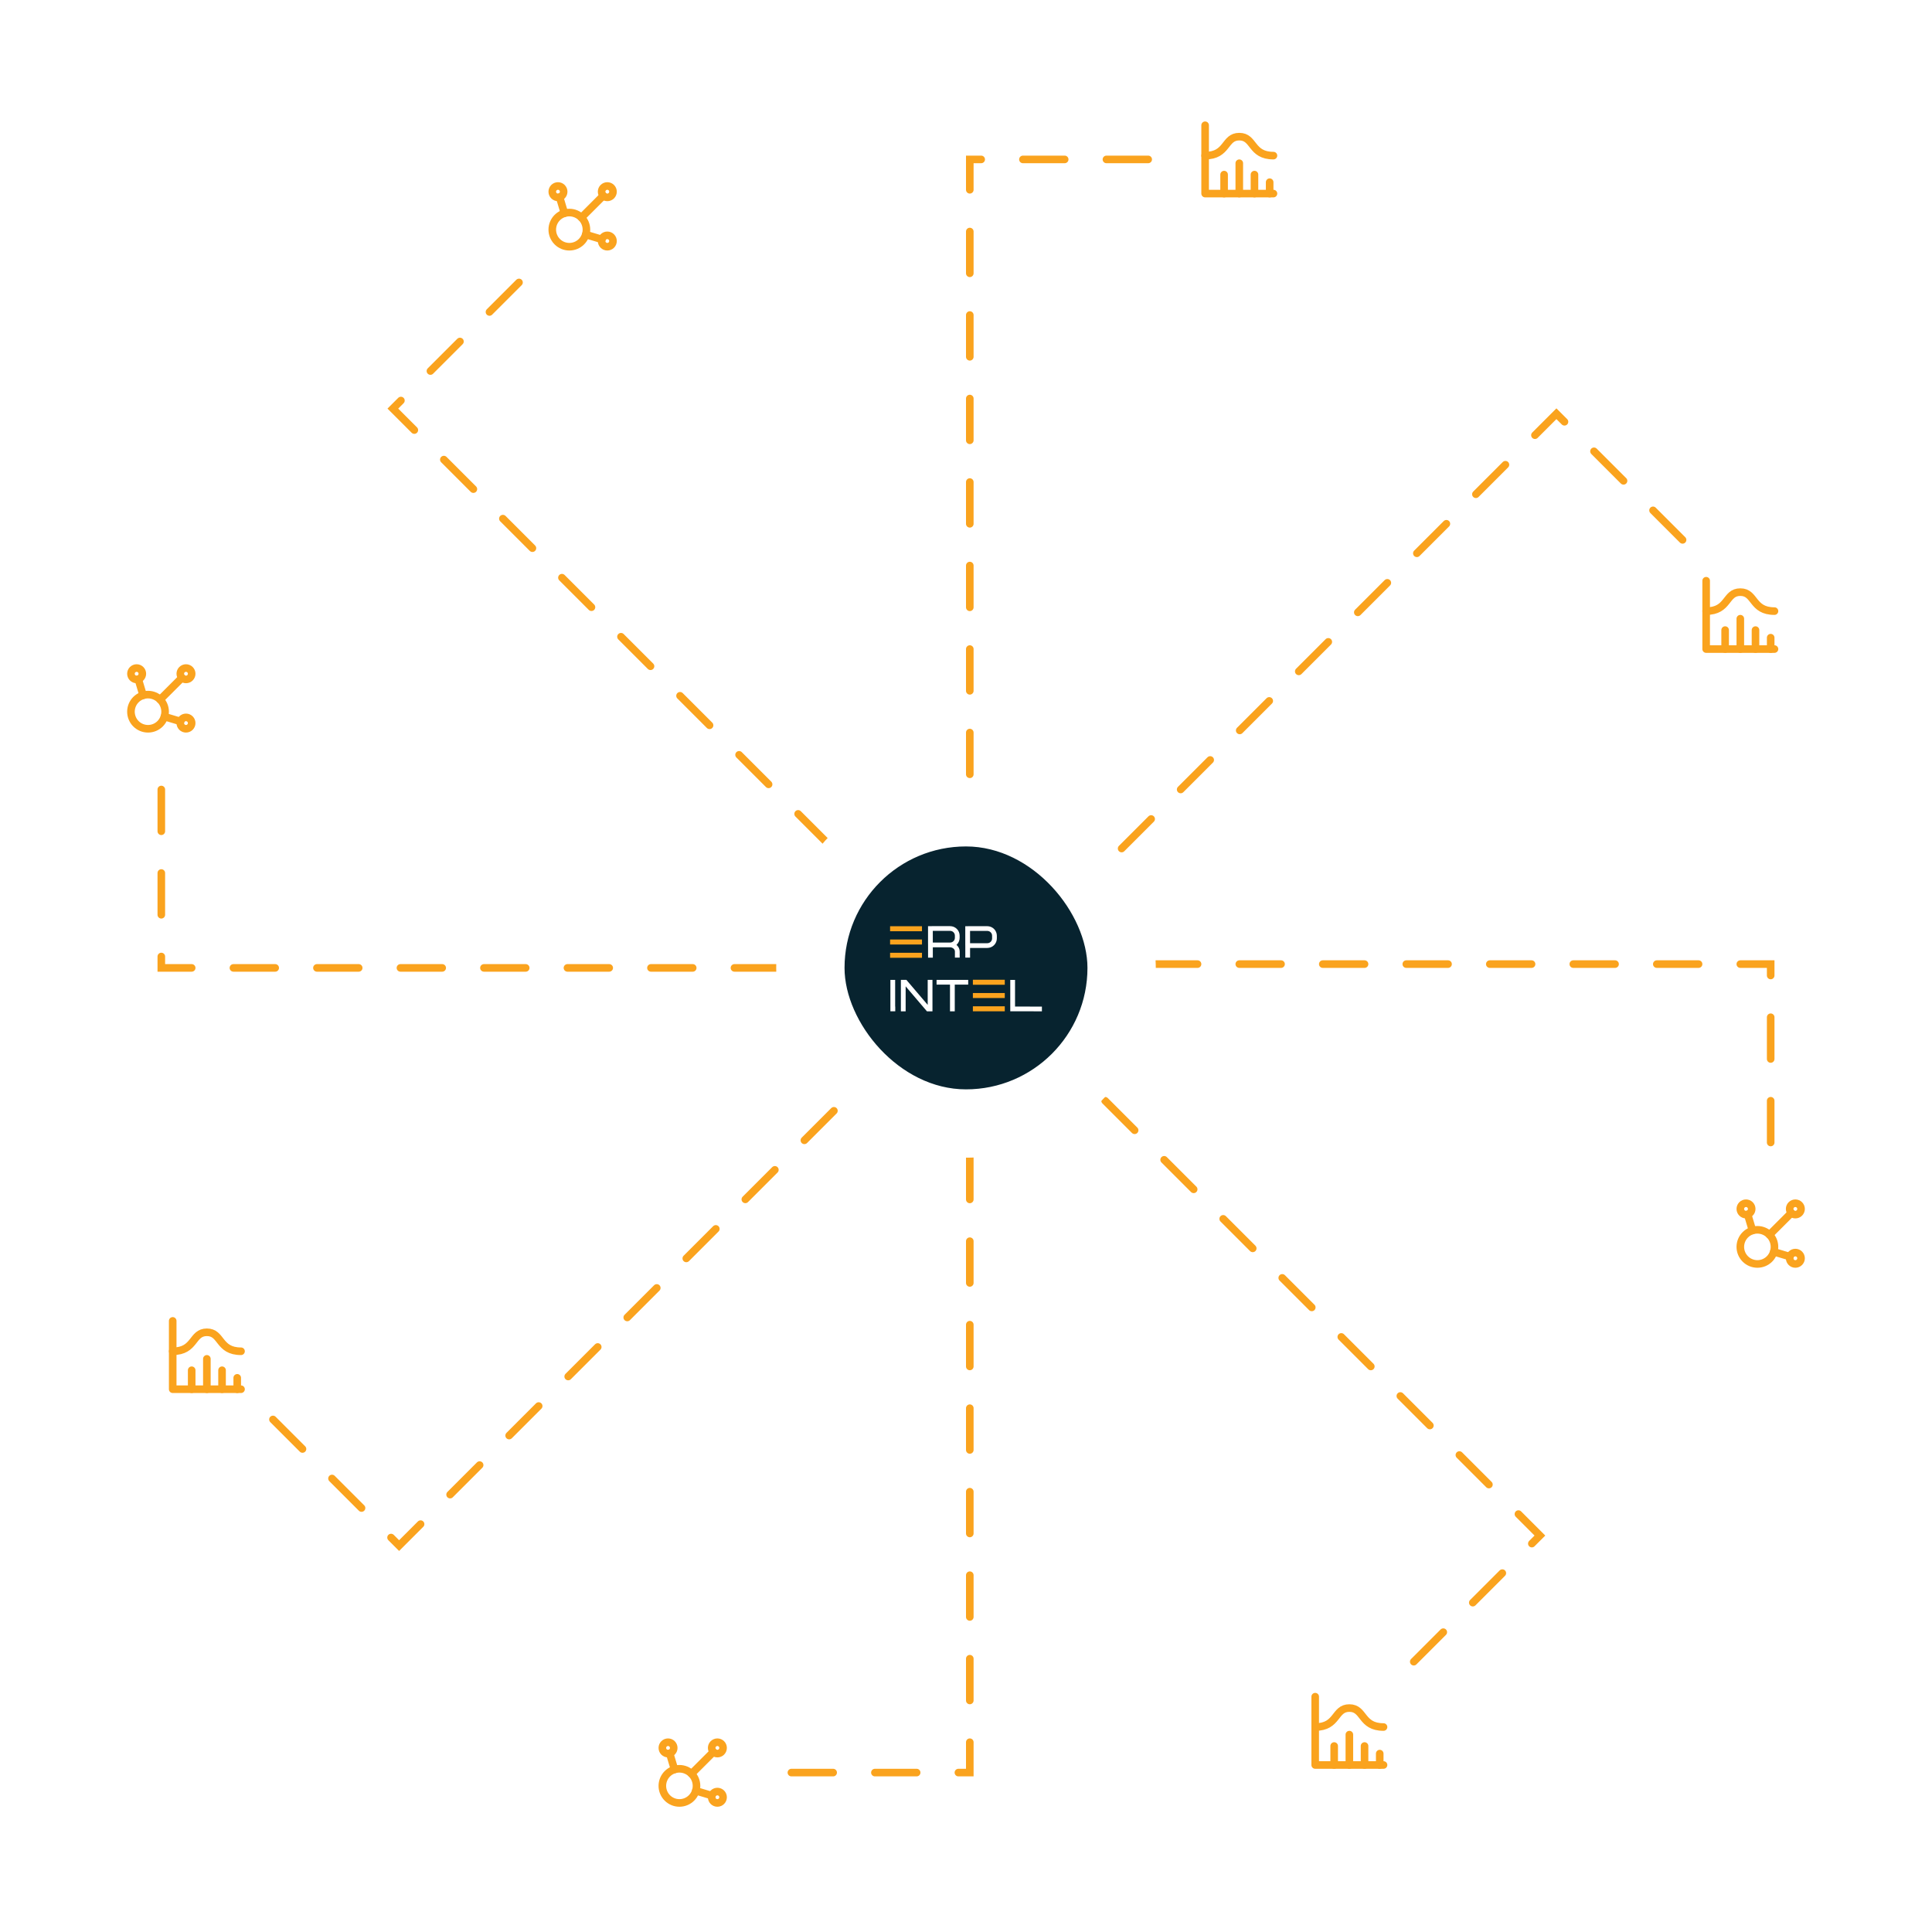 <svg width="510" height="510" viewBox="0 0 508 509" fill="none" xmlns="http://www.w3.org/2000/svg">
<path d="M255 204V42H304" stroke="#FAA31E" stroke-width="2" stroke-linecap="round" stroke-dasharray="11 11"/>
<path d="M295 223.551L409.551 109L444.2 143.648" stroke="#FAA31E" stroke-width="2" stroke-linecap="round" stroke-dasharray="11 11"/>
<path d="M204 255L42 255L42 206" stroke="#FAA31E" stroke-width="2" stroke-linecap="round" stroke-dasharray="11 11"/>
<path d="M217.551 222.199L103 107.648L137.648 73" stroke="#FAA31E" stroke-width="2" stroke-linecap="round" stroke-dasharray="11 11"/>
<path d="M255 305L255 467L206 467" stroke="#FAA31E" stroke-width="2" stroke-linecap="round" stroke-dasharray="11 11"/>
<path d="M304 254L466 254L466 303" stroke="#FAA31E" stroke-width="2" stroke-linecap="round" stroke-dasharray="11 11"/>
<path d="M290.648 290L405.199 404.551L370.551 439.2" stroke="#FAA31E" stroke-width="2" stroke-linecap="round" stroke-dasharray="11 11"/>
<path d="M219.2 292.648L104.648 407.199L70 372.551" stroke="#FAA31E" stroke-width="2" stroke-linecap="round" stroke-dasharray="11 11"/>
<circle cx="254.5" cy="254.5" r="14.5" fill="#32C5F4" fill-opacity="0.5"/>
<g filter="url(#filter0_d_189_2719)">
<rect x="204" y="205" width="100" height="100" rx="50" fill="white"/>
<rect x="222" y="223" width="64" height="64" rx="32" fill="#07232F"/>
<path d="M252.337 250.668V252.294H251.081V250.668C251.081 250.392 250.952 250.128 250.718 249.921C250.449 249.691 250.105 249.566 249.751 249.571H245.258L245.262 252.3H244.007L244.002 248.66C243.998 248.622 243.996 248.585 243.996 248.547V245.021C243.996 245.004 243.996 244.987 243.996 244.97V244.004H244.935C244.964 244.001 244.994 244 245.024 244H249.814C250.143 244 250.47 244.064 250.774 244.189C251.078 244.315 251.355 244.498 251.588 244.73C251.821 244.962 252.006 245.237 252.132 245.54C252.258 245.843 252.323 246.167 252.324 246.495V247.077C252.324 247.405 252.26 247.73 252.134 248.033C252.008 248.336 251.822 248.611 251.589 248.842C251.555 248.874 251.522 248.906 251.487 248.937C251.509 248.955 251.53 248.973 251.552 248.992C251.789 249.2 251.982 249.453 252.12 249.737C252.262 250.027 252.336 250.345 252.337 250.668ZM251.071 246.493C251.07 246.162 250.938 245.844 250.703 245.61C250.467 245.376 250.148 245.245 249.816 245.245H245.252L245.256 248.322H249.814C250.147 248.322 250.465 248.191 250.701 247.957C250.936 247.723 251.068 247.406 251.069 247.075L251.071 246.493Z" fill="white"/>
<path d="M262.129 246.514V247.239C262.129 247.904 261.863 248.541 261.39 249.011C260.918 249.481 260.277 249.744 259.609 249.744H255.073L255.076 252.289H253.821L253.815 249.058C253.81 249.025 253.808 248.991 253.808 248.957V244.796C253.808 244.783 253.808 244.77 253.808 244.757V244.015H254.514C254.543 244.012 254.571 244.011 254.6 244.011H259.609C259.94 244.01 260.267 244.075 260.573 244.2C260.878 244.326 261.156 244.51 261.39 244.743C261.624 244.975 261.81 245.251 261.936 245.555C262.063 245.859 262.129 246.185 262.129 246.514ZM260.874 246.514C260.874 246.181 260.74 245.861 260.503 245.625C260.266 245.39 259.944 245.257 259.609 245.257H255.067L255.071 248.496H259.611C259.946 248.496 260.268 248.364 260.505 248.128C260.742 247.892 260.875 247.572 260.876 247.239L260.874 246.514Z" fill="white"/>
<path d="M243.713 266.443L238.099 259.857V266.446H236.844V258.156H236.849H238.293L243.91 264.744V258.154H245.165V266.443H243.713Z" fill="white"/>
<path d="M254.58 258.157V259.404H251.04V266.442H249.785V259.404H246.245V258.157H254.58Z" fill="white"/>
<path d="M274 265.192V266.44L265.663 266.431V258.159H266.918V265.185L274 265.192Z" fill="white"/>
<path d="M235.335 265.185V258.159H234.081V266.431H234.167H235.363V265.185H235.335Z" fill="white"/>
<path d="M264.216 265.116H255.813V266.434H264.216V265.116Z" fill="#FAA31E"/>
<path d="M264.216 261.62H255.813V262.938H264.216V261.62Z" fill="#FAA31E"/>
<path d="M264.216 258.123H255.813V259.442H264.216V258.123Z" fill="#FAA31E"/>
<path d="M242.403 251.016H234V252.335H242.403V251.016Z" fill="#FAA31E"/>
<path d="M242.403 247.52H234V248.838H242.403V247.52Z" fill="#FAA31E"/>
<path d="M242.403 244.023H234V245.342H242.403V244.023Z" fill="#FAA31E"/>
</g>
<g filter="url(#filter1_d_189_2719)">
<rect x="304" y="20" width="44" height="44" rx="22" fill="white"/>
<g clip-path="url(#clip0_189_2719)">
<path d="M317 33V51H335" stroke="#FAA31E" stroke-width="2" stroke-linecap="round" stroke-linejoin="round"/>
<path d="M334 48V51" stroke="#FAA31E" stroke-width="2" stroke-linecap="round" stroke-linejoin="round"/>
<path d="M330 46V51" stroke="#FAA31E" stroke-width="2" stroke-linecap="round" stroke-linejoin="round"/>
<path d="M326 43V51" stroke="#FAA31E" stroke-width="2" stroke-linecap="round" stroke-linejoin="round"/>
<path d="M322 46V51" stroke="#FAA31E" stroke-width="2" stroke-linecap="round" stroke-linejoin="round"/>
<path d="M317 41C323 41 322 36 326 36C330 36 329 41 335 41" stroke="#FAA31E" stroke-width="2" stroke-linecap="round" stroke-linejoin="round"/>
</g>
</g>
<g filter="url(#filter2_d_189_2719)">
<rect x="436" y="140" width="44" height="44" rx="22" fill="white"/>
<g clip-path="url(#clip1_189_2719)">
<path d="M449 153V171H467" stroke="#FAA31E" stroke-width="2" stroke-linecap="round" stroke-linejoin="round"/>
<path d="M466 168V171" stroke="#FAA31E" stroke-width="2" stroke-linecap="round" stroke-linejoin="round"/>
<path d="M462 166V171" stroke="#FAA31E" stroke-width="2" stroke-linecap="round" stroke-linejoin="round"/>
<path d="M458 163V171" stroke="#FAA31E" stroke-width="2" stroke-linecap="round" stroke-linejoin="round"/>
<path d="M454 166V171" stroke="#FAA31E" stroke-width="2" stroke-linecap="round" stroke-linejoin="round"/>
<path d="M449 161C455 161 454 156 458 156C462 156 461 161 467 161" stroke="#FAA31E" stroke-width="2" stroke-linecap="round" stroke-linejoin="round"/>
</g>
</g>
<g filter="url(#filter3_d_189_2719)">
<rect x="333" y="434" width="44" height="44" rx="22" fill="white"/>
<g clip-path="url(#clip2_189_2719)">
<path d="M346 447V465H364" stroke="#FAA31E" stroke-width="2" stroke-linecap="round" stroke-linejoin="round"/>
<path d="M363 462V465" stroke="#FAA31E" stroke-width="2" stroke-linecap="round" stroke-linejoin="round"/>
<path d="M359 460V465" stroke="#FAA31E" stroke-width="2" stroke-linecap="round" stroke-linejoin="round"/>
<path d="M355 457V465" stroke="#FAA31E" stroke-width="2" stroke-linecap="round" stroke-linejoin="round"/>
<path d="M351 460V465" stroke="#FAA31E" stroke-width="2" stroke-linecap="round" stroke-linejoin="round"/>
<path d="M346 455C352 455 351 450 355 450C359 450 358 455 364 455" stroke="#FAA31E" stroke-width="2" stroke-linecap="round" stroke-linejoin="round"/>
</g>
</g>
<g filter="url(#filter4_d_189_2719)">
<rect x="32" y="335" width="44" height="44" rx="22" fill="white"/>
<g clip-path="url(#clip3_189_2719)">
<path d="M45 348V366H63" stroke="#FAA31E" stroke-width="2" stroke-linecap="round" stroke-linejoin="round"/>
<path d="M62 363V366" stroke="#FAA31E" stroke-width="2" stroke-linecap="round" stroke-linejoin="round"/>
<path d="M58 361V366" stroke="#FAA31E" stroke-width="2" stroke-linecap="round" stroke-linejoin="round"/>
<path d="M54 358V366" stroke="#FAA31E" stroke-width="2" stroke-linecap="round" stroke-linejoin="round"/>
<path d="M50 361V366" stroke="#FAA31E" stroke-width="2" stroke-linecap="round" stroke-linejoin="round"/>
<path d="M45 356C51 356 50 351 54 351C58 351 57 356 63 356" stroke="#FAA31E" stroke-width="2" stroke-linecap="round" stroke-linejoin="round"/>
</g>
</g>
<g filter="url(#filter5_d_189_2719)">
<rect x="131" y="35" width="44" height="44" rx="22" fill="white"/>
<g clip-path="url(#clip4_189_2719)">
<path d="M146.931 51.936L148.206 56.185M153.813 61.794L158.064 63.069" stroke="#FAA31E" stroke-width="2" stroke-linecap="round" stroke-linejoin="round"/>
<path d="M152.683 57.317L158.442 51.558" stroke="#FAA31E" stroke-width="2" stroke-linecap="round" stroke-linejoin="round"/>
<path d="M145 50.5C145 50.697 145.039 50.892 145.114 51.074C145.19 51.256 145.3 51.421 145.439 51.561C145.579 51.7 145.744 51.81 145.926 51.886C146.108 51.961 146.303 52 146.5 52C146.697 52 146.892 51.961 147.074 51.886C147.256 51.81 147.421 51.7 147.561 51.561C147.7 51.421 147.81 51.256 147.886 51.074C147.961 50.892 148 50.697 148 50.5C148 50.303 147.961 50.108 147.886 49.926C147.81 49.744 147.7 49.579 147.561 49.439C147.421 49.3 147.256 49.19 147.074 49.114C146.892 49.039 146.697 49 146.5 49C146.303 49 146.108 49.039 145.926 49.114C145.744 49.19 145.579 49.3 145.439 49.439C145.3 49.579 145.19 49.744 145.114 49.926C145.039 50.108 145 50.303 145 50.5Z" stroke="#FAA31E" stroke-width="2" stroke-linecap="round" stroke-linejoin="round"/>
<path d="M158 50.5C158 50.898 158.158 51.279 158.439 51.561C158.721 51.842 159.102 52 159.5 52C159.898 52 160.279 51.842 160.561 51.561C160.842 51.279 161 50.898 161 50.5C161 50.102 160.842 49.721 160.561 49.439C160.279 49.158 159.898 49 159.5 49C159.102 49 158.721 49.158 158.439 49.439C158.158 49.721 158 50.102 158 50.5Z" stroke="#FAA31E" stroke-width="2" stroke-linecap="round" stroke-linejoin="round"/>
<path d="M158 63.5C158 63.898 158.158 64.279 158.439 64.561C158.721 64.842 159.102 65 159.5 65C159.898 65 160.279 64.842 160.561 64.561C160.842 64.279 161 63.898 161 63.5C161 63.102 160.842 62.721 160.561 62.439C160.279 62.158 159.898 62 159.5 62C159.102 62 158.721 62.158 158.439 62.439C158.158 62.721 158 63.102 158 63.5Z" stroke="#FAA31E" stroke-width="2" stroke-linecap="round" stroke-linejoin="round"/>
<path d="M145 60.5C145 61.694 145.474 62.838 146.318 63.682C147.162 64.526 148.307 65 149.5 65C150.693 65 151.838 64.526 152.682 63.682C153.526 62.838 154 61.694 154 60.5C154 59.306 153.526 58.162 152.682 57.318C151.838 56.474 150.693 56 149.5 56C148.307 56 147.162 56.474 146.318 57.318C145.474 58.162 145 59.306 145 60.5Z" stroke="#FAA31E" stroke-width="2" stroke-linecap="round" stroke-linejoin="round"/>
</g>
</g>
<g filter="url(#filter6_d_189_2719)">
<rect x="20" y="162" width="44" height="44" rx="22" fill="white"/>
<g clip-path="url(#clip5_189_2719)">
<path d="M35.931 178.936L37.206 183.185M42.813 188.794L47.064 190.069" stroke="#FAA31E" stroke-width="2" stroke-linecap="round" stroke-linejoin="round"/>
<path d="M41.683 184.317L47.442 178.558" stroke="#FAA31E" stroke-width="2" stroke-linecap="round" stroke-linejoin="round"/>
<path d="M34 177.5C34 177.697 34.039 177.892 34.114 178.074C34.19 178.256 34.3 178.421 34.439 178.561C34.579 178.7 34.744 178.81 34.926 178.886C35.108 178.961 35.303 179 35.5 179C35.697 179 35.892 178.961 36.074 178.886C36.256 178.81 36.421 178.7 36.561 178.561C36.7 178.421 36.81 178.256 36.886 178.074C36.961 177.892 37 177.697 37 177.5C37 177.303 36.961 177.108 36.886 176.926C36.81 176.744 36.7 176.579 36.561 176.439C36.421 176.3 36.256 176.19 36.074 176.114C35.892 176.039 35.697 176 35.5 176C35.303 176 35.108 176.039 34.926 176.114C34.744 176.19 34.579 176.3 34.439 176.439C34.3 176.579 34.19 176.744 34.114 176.926C34.039 177.108 34 177.303 34 177.5Z" stroke="#FAA31E" stroke-width="2" stroke-linecap="round" stroke-linejoin="round"/>
<path d="M47 177.5C47 177.898 47.158 178.279 47.439 178.561C47.721 178.842 48.102 179 48.5 179C48.898 179 49.279 178.842 49.561 178.561C49.842 178.279 50 177.898 50 177.5C50 177.102 49.842 176.721 49.561 176.439C49.279 176.158 48.898 176 48.5 176C48.102 176 47.721 176.158 47.439 176.439C47.158 176.721 47 177.102 47 177.5Z" stroke="#FAA31E" stroke-width="2" stroke-linecap="round" stroke-linejoin="round"/>
<path d="M47 190.5C47 190.898 47.158 191.279 47.439 191.561C47.721 191.842 48.102 192 48.5 192C48.898 192 49.279 191.842 49.561 191.561C49.842 191.279 50 190.898 50 190.5C50 190.102 49.842 189.721 49.561 189.439C49.279 189.158 48.898 189 48.5 189C48.102 189 47.721 189.158 47.439 189.439C47.158 189.721 47 190.102 47 190.5Z" stroke="#FAA31E" stroke-width="2" stroke-linecap="round" stroke-linejoin="round"/>
<path d="M34 187.5C34 188.693 34.474 189.838 35.318 190.682C36.162 191.526 37.306 192 38.5 192C39.694 192 40.838 191.526 41.682 190.682C42.526 189.838 43 188.693 43 187.5C43 186.307 42.526 185.162 41.682 184.318C40.838 183.474 39.694 183 38.5 183C37.306 183 36.162 183.474 35.318 184.318C34.474 185.162 34 186.307 34 187.5Z" stroke="#FAA31E" stroke-width="2" stroke-linecap="round" stroke-linejoin="round"/>
</g>
</g>
<g filter="url(#filter7_d_189_2719)">
<rect x="160" y="445" width="44" height="44" rx="22" fill="white"/>
<g clip-path="url(#clip6_189_2719)">
<path d="M175.931 461.936L177.206 466.185M182.813 471.794L187.064 473.069" stroke="#FAA31E" stroke-width="2" stroke-linecap="round" stroke-linejoin="round"/>
<path d="M181.683 467.317L187.442 461.558" stroke="#FAA31E" stroke-width="2" stroke-linecap="round" stroke-linejoin="round"/>
<path d="M174 460.5C174 460.697 174.039 460.892 174.114 461.074C174.19 461.256 174.3 461.421 174.439 461.561C174.579 461.7 174.744 461.81 174.926 461.886C175.108 461.961 175.303 462 175.5 462C175.697 462 175.892 461.961 176.074 461.886C176.256 461.81 176.421 461.7 176.561 461.561C176.7 461.421 176.81 461.256 176.886 461.074C176.961 460.892 177 460.697 177 460.5C177 460.303 176.961 460.108 176.886 459.926C176.81 459.744 176.7 459.579 176.561 459.439C176.421 459.3 176.256 459.19 176.074 459.114C175.892 459.039 175.697 459 175.5 459C175.303 459 175.108 459.039 174.926 459.114C174.744 459.19 174.579 459.3 174.439 459.439C174.3 459.579 174.19 459.744 174.114 459.926C174.039 460.108 174 460.303 174 460.5Z" stroke="#FAA31E" stroke-width="2" stroke-linecap="round" stroke-linejoin="round"/>
<path d="M187 460.5C187 460.898 187.158 461.279 187.439 461.561C187.721 461.842 188.102 462 188.5 462C188.898 462 189.279 461.842 189.561 461.561C189.842 461.279 190 460.898 190 460.5C190 460.102 189.842 459.721 189.561 459.439C189.279 459.158 188.898 459 188.5 459C188.102 459 187.721 459.158 187.439 459.439C187.158 459.721 187 460.102 187 460.5Z" stroke="#FAA31E" stroke-width="2" stroke-linecap="round" stroke-linejoin="round"/>
<path d="M187 473.5C187 473.898 187.158 474.279 187.439 474.561C187.721 474.842 188.102 475 188.5 475C188.898 475 189.279 474.842 189.561 474.561C189.842 474.279 190 473.898 190 473.5C190 473.102 189.842 472.721 189.561 472.439C189.279 472.158 188.898 472 188.5 472C188.102 472 187.721 472.158 187.439 472.439C187.158 472.721 187 473.102 187 473.5Z" stroke="#FAA31E" stroke-width="2" stroke-linecap="round" stroke-linejoin="round"/>
<path d="M174 470.5C174 471.693 174.474 472.838 175.318 473.682C176.162 474.526 177.307 475 178.5 475C179.693 475 180.838 474.526 181.682 473.682C182.526 472.838 183 471.693 183 470.5C183 469.307 182.526 468.162 181.682 467.318C180.838 466.474 179.693 466 178.5 466C177.307 466 176.162 466.474 175.318 467.318C174.474 468.162 174 469.307 174 470.5Z" stroke="#FAA31E" stroke-width="2" stroke-linecap="round" stroke-linejoin="round"/>
</g>
</g>
<g filter="url(#filter8_d_189_2719)">
<rect x="444" y="303" width="44" height="44" rx="22" fill="white"/>
<g clip-path="url(#clip7_189_2719)">
<path d="M459.931 319.936L461.206 324.185M466.813 329.794L471.064 331.069" stroke="#FAA31E" stroke-width="2" stroke-linecap="round" stroke-linejoin="round"/>
<path d="M465.683 325.317L471.442 319.558" stroke="#FAA31E" stroke-width="2" stroke-linecap="round" stroke-linejoin="round"/>
<path d="M458 318.5C458 318.697 458.039 318.892 458.114 319.074C458.19 319.256 458.3 319.421 458.439 319.561C458.579 319.7 458.744 319.81 458.926 319.886C459.108 319.961 459.303 320 459.5 320C459.697 320 459.892 319.961 460.074 319.886C460.256 319.81 460.421 319.7 460.561 319.561C460.7 319.421 460.81 319.256 460.886 319.074C460.961 318.892 461 318.697 461 318.5C461 318.303 460.961 318.108 460.886 317.926C460.81 317.744 460.7 317.579 460.561 317.439C460.421 317.3 460.256 317.19 460.074 317.114C459.892 317.039 459.697 317 459.5 317C459.303 317 459.108 317.039 458.926 317.114C458.744 317.19 458.579 317.3 458.439 317.439C458.3 317.579 458.19 317.744 458.114 317.926C458.039 318.108 458 318.303 458 318.5Z" stroke="#FAA31E" stroke-width="2" stroke-linecap="round" stroke-linejoin="round"/>
<path d="M471 318.5C471 318.898 471.158 319.279 471.439 319.561C471.721 319.842 472.102 320 472.5 320C472.898 320 473.279 319.842 473.561 319.561C473.842 319.279 474 318.898 474 318.5C474 318.102 473.842 317.721 473.561 317.439C473.279 317.158 472.898 317 472.5 317C472.102 317 471.721 317.158 471.439 317.439C471.158 317.721 471 318.102 471 318.5Z" stroke="#FAA31E" stroke-width="2" stroke-linecap="round" stroke-linejoin="round"/>
<path d="M471 331.5C471 331.898 471.158 332.279 471.439 332.561C471.721 332.842 472.102 333 472.5 333C472.898 333 473.279 332.842 473.561 332.561C473.842 332.279 474 331.898 474 331.5C474 331.102 473.842 330.721 473.561 330.439C473.279 330.158 472.898 330 472.5 330C472.102 330 471.721 330.158 471.439 330.439C471.158 330.721 471 331.102 471 331.5Z" stroke="#FAA31E" stroke-width="2" stroke-linecap="round" stroke-linejoin="round"/>
<path d="M458 328.5C458 329.693 458.474 330.838 459.318 331.682C460.162 332.526 461.307 333 462.5 333C463.693 333 464.838 332.526 465.682 331.682C466.526 330.838 467 329.693 467 328.5C467 327.307 466.526 326.162 465.682 325.318C464.838 324.474 463.693 324 462.5 324C461.307 324 460.162 324.474 459.318 325.318C458.474 326.162 458 327.307 458 328.5Z" stroke="#FAA31E" stroke-width="2" stroke-linecap="round" stroke-linejoin="round"/>
</g>
</g>
<defs>
<filter id="filter0_d_189_2719" x="174" y="175" width="160" height="160" filterUnits="userSpaceOnUse" color-interpolation-filters="sRGB">
<feFlood flood-opacity="0" result="BackgroundImageFix"/>
<feColorMatrix in="SourceAlpha" type="matrix" values="0 0 0 0 0 0 0 0 0 0 0 0 0 0 0 0 0 0 127 0" result="hardAlpha"/>
<feOffset/>
<feGaussianBlur stdDeviation="15"/>
<feComposite in2="hardAlpha" operator="out"/>
<feColorMatrix type="matrix" values="0 0 0 0 0.086 0 0 0 0 0.086 0 0 0 0 0.086 0 0 0 0.1 0"/>
<feBlend mode="normal" in2="BackgroundImageFix" result="effect1_dropShadow_189_2719"/>
<feBlend mode="normal" in="SourceGraphic" in2="effect1_dropShadow_189_2719" result="shape"/>
</filter>
<filter id="filter1_d_189_2719" x="284" y="0" width="84" height="84" filterUnits="userSpaceOnUse" color-interpolation-filters="sRGB">
<feFlood flood-opacity="0" result="BackgroundImageFix"/>
<feColorMatrix in="SourceAlpha" type="matrix" values="0 0 0 0 0 0 0 0 0 0 0 0 0 0 0 0 0 0 127 0" result="hardAlpha"/>
<feOffset/>
<feGaussianBlur stdDeviation="10"/>
<feComposite in2="hardAlpha" operator="out"/>
<feColorMatrix type="matrix" values="0 0 0 0 0.086 0 0 0 0 0.086 0 0 0 0 0.086 0 0 0 0.1 0"/>
<feBlend mode="normal" in2="BackgroundImageFix" result="effect1_dropShadow_189_2719"/>
<feBlend mode="normal" in="SourceGraphic" in2="effect1_dropShadow_189_2719" result="shape"/>
</filter>
<filter id="filter2_d_189_2719" x="416" y="120" width="84" height="84" filterUnits="userSpaceOnUse" color-interpolation-filters="sRGB">
<feFlood flood-opacity="0" result="BackgroundImageFix"/>
<feColorMatrix in="SourceAlpha" type="matrix" values="0 0 0 0 0 0 0 0 0 0 0 0 0 0 0 0 0 0 127 0" result="hardAlpha"/>
<feOffset/>
<feGaussianBlur stdDeviation="10"/>
<feComposite in2="hardAlpha" operator="out"/>
<feColorMatrix type="matrix" values="0 0 0 0 0.086 0 0 0 0 0.086 0 0 0 0 0.086 0 0 0 0.1 0"/>
<feBlend mode="normal" in2="BackgroundImageFix" result="effect1_dropShadow_189_2719"/>
<feBlend mode="normal" in="SourceGraphic" in2="effect1_dropShadow_189_2719" result="shape"/>
</filter>
<filter id="filter3_d_189_2719" x="313" y="414" width="84" height="84" filterUnits="userSpaceOnUse" color-interpolation-filters="sRGB">
<feFlood flood-opacity="0" result="BackgroundImageFix"/>
<feColorMatrix in="SourceAlpha" type="matrix" values="0 0 0 0 0 0 0 0 0 0 0 0 0 0 0 0 0 0 127 0" result="hardAlpha"/>
<feOffset/>
<feGaussianBlur stdDeviation="10"/>
<feComposite in2="hardAlpha" operator="out"/>
<feColorMatrix type="matrix" values="0 0 0 0 0.086 0 0 0 0 0.086 0 0 0 0 0.086 0 0 0 0.1 0"/>
<feBlend mode="normal" in2="BackgroundImageFix" result="effect1_dropShadow_189_2719"/>
<feBlend mode="normal" in="SourceGraphic" in2="effect1_dropShadow_189_2719" result="shape"/>
</filter>
<filter id="filter4_d_189_2719" x="12" y="315" width="84" height="84" filterUnits="userSpaceOnUse" color-interpolation-filters="sRGB">
<feFlood flood-opacity="0" result="BackgroundImageFix"/>
<feColorMatrix in="SourceAlpha" type="matrix" values="0 0 0 0 0 0 0 0 0 0 0 0 0 0 0 0 0 0 127 0" result="hardAlpha"/>
<feOffset/>
<feGaussianBlur stdDeviation="10"/>
<feComposite in2="hardAlpha" operator="out"/>
<feColorMatrix type="matrix" values="0 0 0 0 0.086 0 0 0 0 0.086 0 0 0 0 0.086 0 0 0 0.1 0"/>
<feBlend mode="normal" in2="BackgroundImageFix" result="effect1_dropShadow_189_2719"/>
<feBlend mode="normal" in="SourceGraphic" in2="effect1_dropShadow_189_2719" result="shape"/>
</filter>
<filter id="filter5_d_189_2719" x="111" y="15" width="84" height="84" filterUnits="userSpaceOnUse" color-interpolation-filters="sRGB">
<feFlood flood-opacity="0" result="BackgroundImageFix"/>
<feColorMatrix in="SourceAlpha" type="matrix" values="0 0 0 0 0 0 0 0 0 0 0 0 0 0 0 0 0 0 127 0" result="hardAlpha"/>
<feOffset/>
<feGaussianBlur stdDeviation="10"/>
<feComposite in2="hardAlpha" operator="out"/>
<feColorMatrix type="matrix" values="0 0 0 0 0.086 0 0 0 0 0.086 0 0 0 0 0.086 0 0 0 0.1 0"/>
<feBlend mode="normal" in2="BackgroundImageFix" result="effect1_dropShadow_189_2719"/>
<feBlend mode="normal" in="SourceGraphic" in2="effect1_dropShadow_189_2719" result="shape"/>
</filter>
<filter id="filter6_d_189_2719" x="0" y="142" width="84" height="84" filterUnits="userSpaceOnUse" color-interpolation-filters="sRGB">
<feFlood flood-opacity="0" result="BackgroundImageFix"/>
<feColorMatrix in="SourceAlpha" type="matrix" values="0 0 0 0 0 0 0 0 0 0 0 0 0 0 0 0 0 0 127 0" result="hardAlpha"/>
<feOffset/>
<feGaussianBlur stdDeviation="10"/>
<feComposite in2="hardAlpha" operator="out"/>
<feColorMatrix type="matrix" values="0 0 0 0 0.086 0 0 0 0 0.086 0 0 0 0 0.086 0 0 0 0.1 0"/>
<feBlend mode="normal" in2="BackgroundImageFix" result="effect1_dropShadow_189_2719"/>
<feBlend mode="normal" in="SourceGraphic" in2="effect1_dropShadow_189_2719" result="shape"/>
</filter>
<filter id="filter7_d_189_2719" x="140" y="425" width="84" height="84" filterUnits="userSpaceOnUse" color-interpolation-filters="sRGB">
<feFlood flood-opacity="0" result="BackgroundImageFix"/>
<feColorMatrix in="SourceAlpha" type="matrix" values="0 0 0 0 0 0 0 0 0 0 0 0 0 0 0 0 0 0 127 0" result="hardAlpha"/>
<feOffset/>
<feGaussianBlur stdDeviation="10"/>
<feComposite in2="hardAlpha" operator="out"/>
<feColorMatrix type="matrix" values="0 0 0 0 0.086 0 0 0 0 0.086 0 0 0 0 0.086 0 0 0 0.1 0"/>
<feBlend mode="normal" in2="BackgroundImageFix" result="effect1_dropShadow_189_2719"/>
<feBlend mode="normal" in="SourceGraphic" in2="effect1_dropShadow_189_2719" result="shape"/>
</filter>
<filter id="filter8_d_189_2719" x="424" y="283" width="84" height="84" filterUnits="userSpaceOnUse" color-interpolation-filters="sRGB">
<feFlood flood-opacity="0" result="BackgroundImageFix"/>
<feColorMatrix in="SourceAlpha" type="matrix" values="0 0 0 0 0 0 0 0 0 0 0 0 0 0 0 0 0 0 127 0" result="hardAlpha"/>
<feOffset/>
<feGaussianBlur stdDeviation="10"/>
<feComposite in2="hardAlpha" operator="out"/>
<feColorMatrix type="matrix" values="0 0 0 0 0.086 0 0 0 0 0.086 0 0 0 0 0.086 0 0 0 0.1 0"/>
<feBlend mode="normal" in2="BackgroundImageFix" result="effect1_dropShadow_189_2719"/>
<feBlend mode="normal" in="SourceGraphic" in2="effect1_dropShadow_189_2719" result="shape"/>
</filter>
<clipPath id="clip0_189_2719">
<rect width="24" height="24" fill="white" transform="translate(314 30)"/>
</clipPath>
<clipPath id="clip1_189_2719">
<rect width="24" height="24" fill="white" transform="translate(446 150)"/>
</clipPath>
<clipPath id="clip2_189_2719">
<rect width="24" height="24" fill="white" transform="translate(343 444)"/>
</clipPath>
<clipPath id="clip3_189_2719">
<rect width="24" height="24" fill="white" transform="translate(42 345)"/>
</clipPath>
<clipPath id="clip4_189_2719">
<rect width="24" height="24" fill="white" transform="translate(141 45)"/>
</clipPath>
<clipPath id="clip5_189_2719">
<rect width="24" height="24" fill="white" transform="translate(30 172)"/>
</clipPath>
<clipPath id="clip6_189_2719">
<rect width="24" height="24" fill="white" transform="translate(170 455)"/>
</clipPath>
<clipPath id="clip7_189_2719">
<rect width="24" height="24" fill="white" transform="translate(454 313)"/>
</clipPath>
</defs>
</svg>
